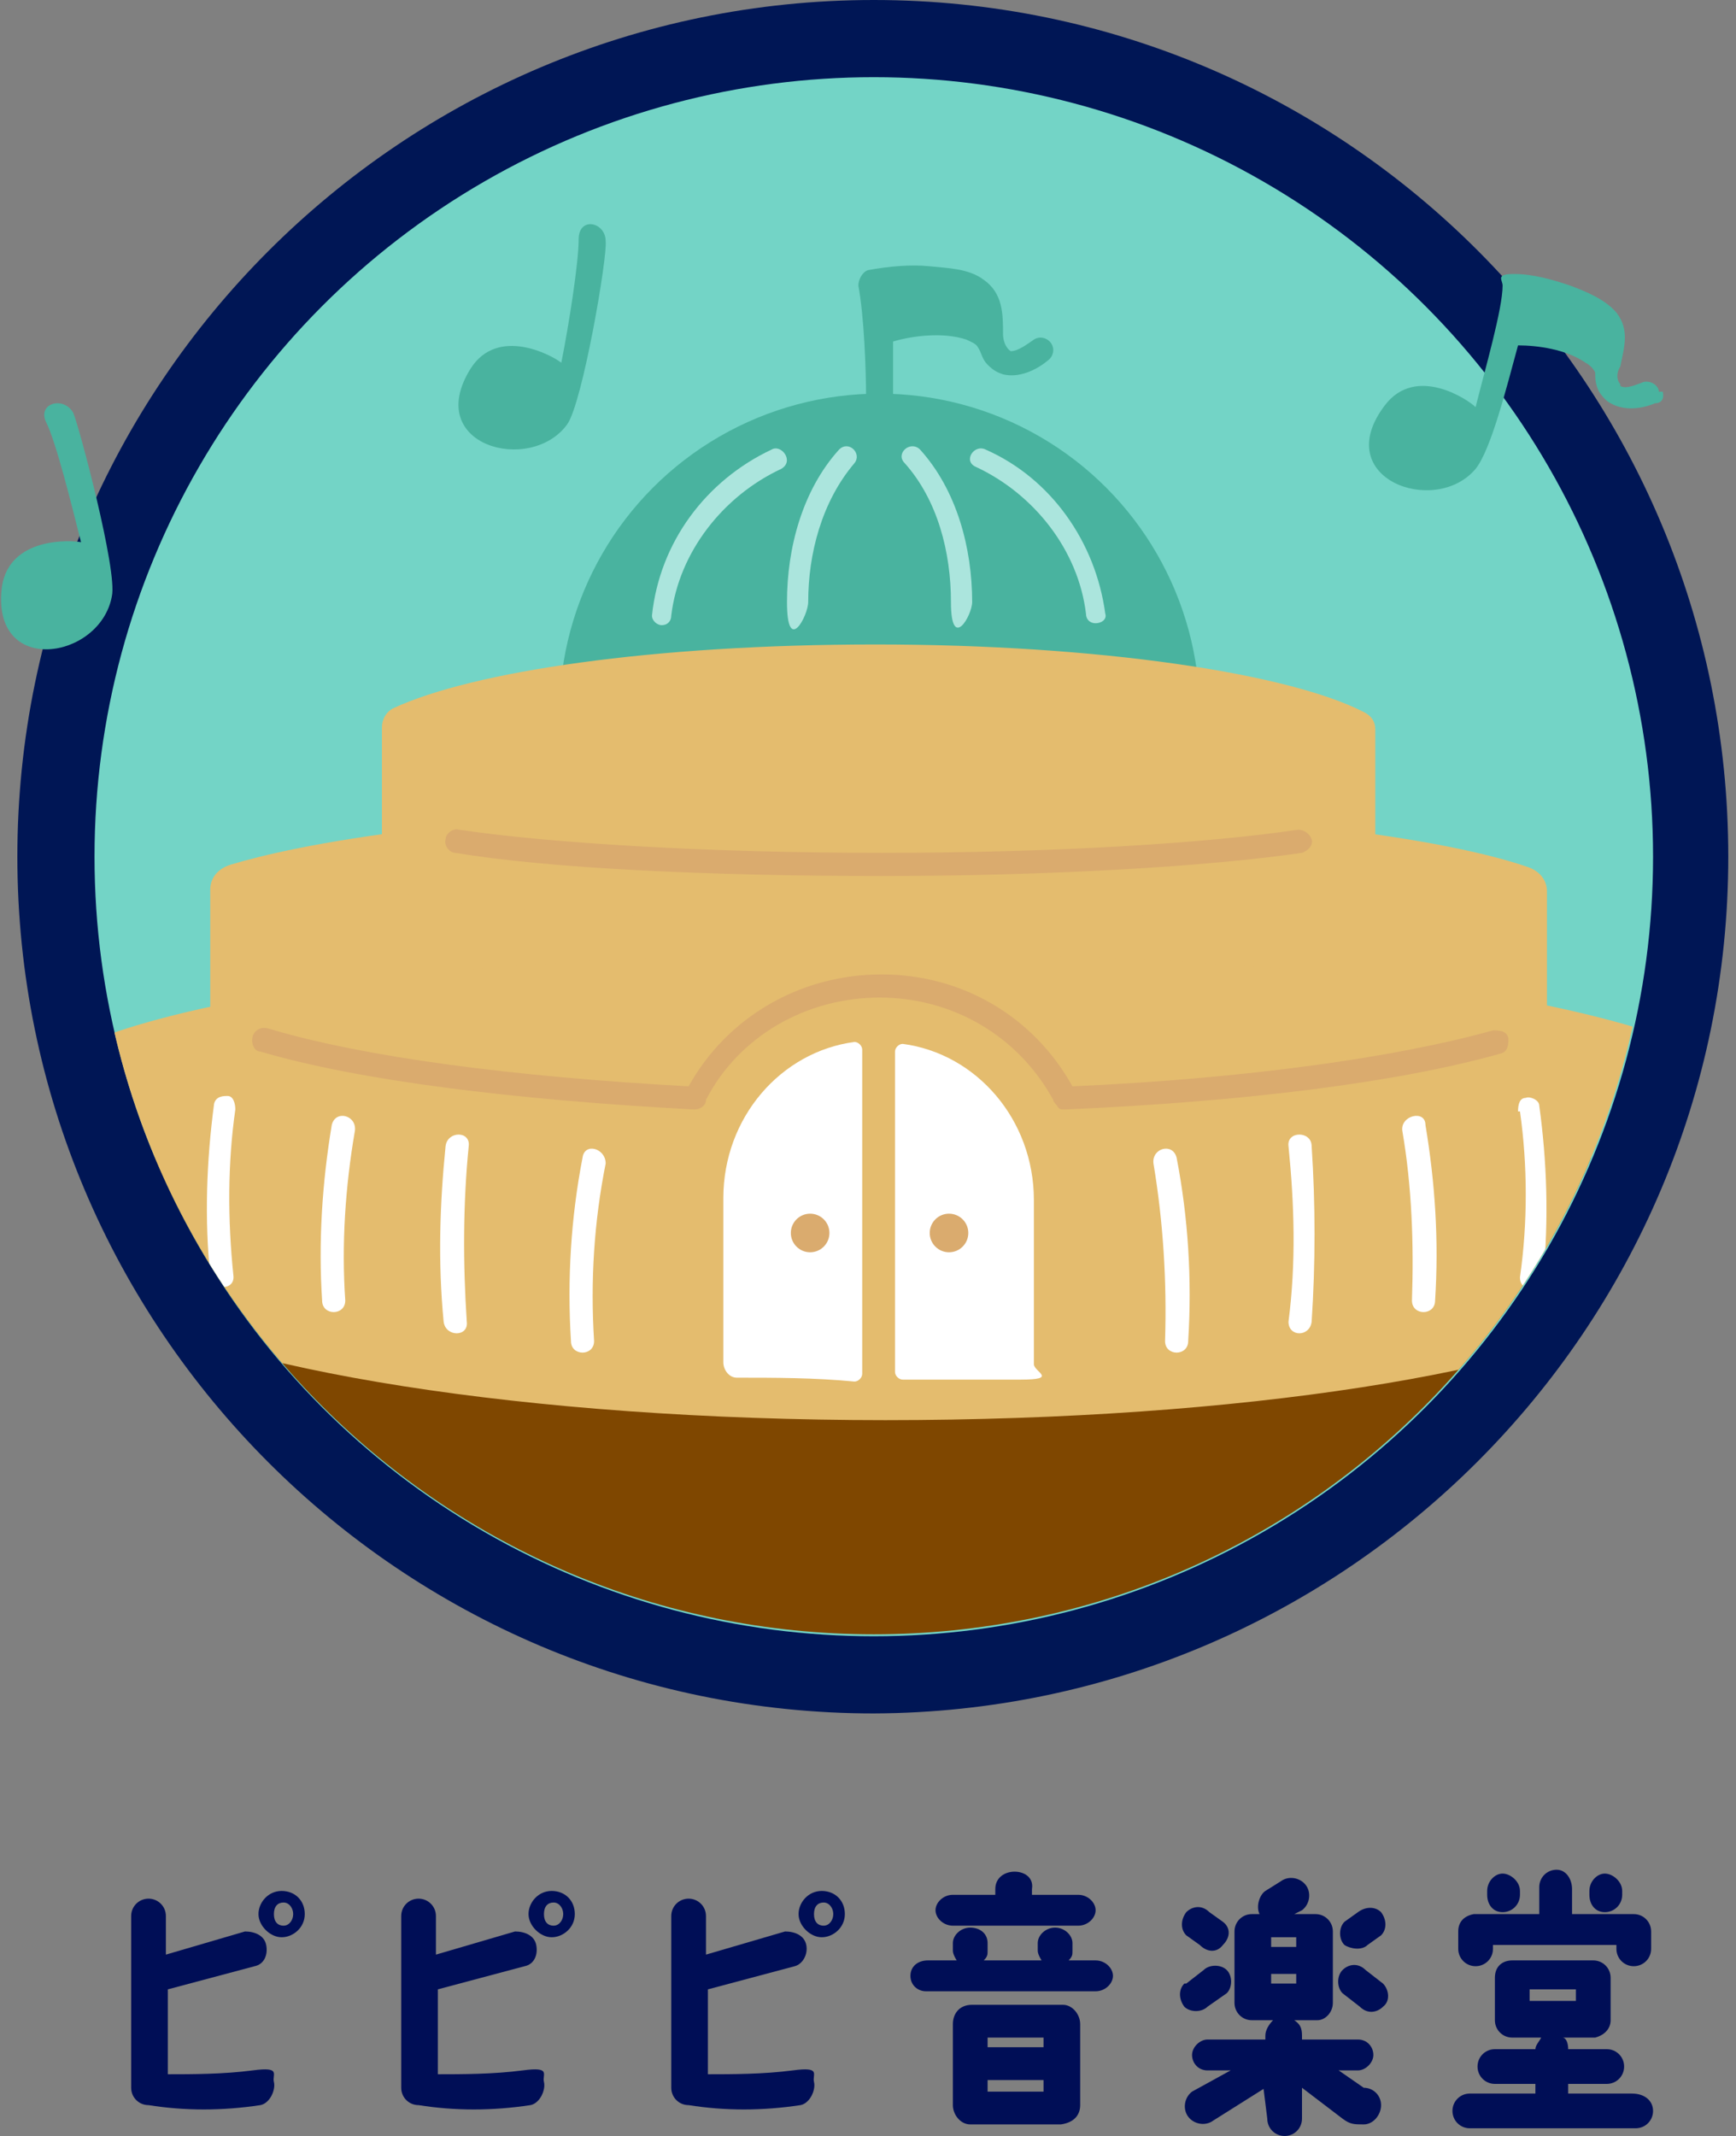 <?xml version="1.0" encoding="UTF-8"?>
<svg id="_レイヤー_2" xmlns="http://www.w3.org/2000/svg" xmlns:xlink="http://www.w3.org/1999/xlink" version="1.1" viewBox="0 0 90 110.7">
  <rect x="0" y="0" width="90" height="110.7" fill="#808080" stroke="none"/>
  <!-- Generator: Adobe Illustrator 29.5.1, SVG Export Plug-In . SVG Version: 2.1.0 Build 141)  -->
  <defs>
    <style>
      .st0 {
        fill: none;
      }

      .st1 {
        fill: #abe5dd;
      }

      .st2 {
        fill: #daab6e;
      }

      .st3 {
        fill: #7f4700;
      }

      .st4 {
        fill: #fff;
      }

      .st5 {
        fill: #e4bc6e;
      }

      .st6 {
        fill: #000e56;
      }

      .st7 {
        fill: #001655;
      }

      .st8 {
        fill: #73d4c6;
      }

      .st9 {
        fill: #49b39f;
      }

      .st10 {
        clip-path: url(#clippath);
      }
    </style>
    <clipPath id="clippath">
      <path class="st0" d="M85.6,44.4c0,22.3-18,40.3-40.3,40.3S4.9,66.7,4.9,44.4s7.8-13.4,8-15.1C15.6,9.5,24.8,4,45.3,4s23.8,4,27.8,22.2c.6,2.7,12.5,15.2,12.5,18.2Z"/>
    </clipPath>
  </defs>
  <g id="_レイヤー_2-2">
    <g id="design">
      <g id="btn_pipipi-music-hall">
        <path class="st7" d="M45.3,88.8C20.8,88.8.9,68.9.9,44.4S20.8,0,45.3,0s44.3,19.9,44.3,44.4-19.9,44.3-44.3,44.4h0ZM45.3,8c-20.1,0-36.4,16.3-36.4,36.4s16.3,36.4,36.4,36.4,36.3-16.4,36.3-36.4S65.3,8,45.3,8Z"/>
        <circle class="st8" cx="45.3" cy="44.4" r="40.4"/>
        <g>
          <path class="st6" d="M8.7,103.2v4.3c1.2,0,2.9,0,4.4-.2s1,.2,1.1.6-.2,1.1-.7,1.2c-2,.3-3.9.3-5.8,0-.5,0-.9-.4-.9-.9v-8.9c0-.5.4-.9.9-.9s.9.4.9.9v2l4.1-1.2c.5,0,1,.2,1.1.7s-.1,1-.6,1.1l-4.5,1.2h0ZM15.8,99.2c0,.7-.6,1.2-1.2,1.2s-1.2-.6-1.2-1.2.5-1.2,1.2-1.2,1.2.5,1.2,1.2ZM15.2,99.2c0-.3-.2-.6-.5-.6s-.5.2-.5.6.2.6.5.6.5-.3.5-.6Z"/>
          <path class="st6" d="M22.7,103.2v4.3c1.2,0,2.9,0,4.4-.2s1,.2,1.1.6-.2,1.1-.7,1.2c-2,.3-3.9.3-5.8,0-.5,0-.9-.4-.9-.9v-8.9c0-.5.4-.9.9-.9s.9.4.9.9v2l4.1-1.2c.5,0,1,.2,1.1.7s-.1,1-.6,1.1l-4.5,1.2h0ZM29.8,99.2c0,.7-.6,1.2-1.2,1.2s-1.2-.6-1.2-1.2.5-1.2,1.2-1.2,1.2.5,1.2,1.2ZM29.2,99.2c0-.3-.2-.6-.5-.6s-.5.2-.5.6.2.6.5.6.5-.3.5-.6Z"/>
          <path class="st6" d="M36.7,103.2v4.3c1.2,0,2.9,0,4.4-.2s1,.2,1.1.6-.2,1.1-.7,1.2c-2,.3-3.9.3-5.8,0-.5,0-.9-.4-.9-.9v-8.9c0-.5.4-.9.9-.9s.9.4.9.9v2l4.1-1.2c.5,0,1,.2,1.1.7s-.2,1-.6,1.1l-4.5,1.2h0ZM43.8,99.2c0,.7-.6,1.2-1.2,1.2s-1.2-.6-1.2-1.2.5-1.2,1.2-1.2,1.2.5,1.2,1.2ZM43.2,99.2c0-.3-.2-.6-.5-.6s-.5.2-.5.6.2.6.5.6.5-.3.5-.6Z"/>
          <path class="st6" d="M47.2,102.4c0-.5.4-.8.9-.8h1.5c0,0-.2-.3-.2-.5v-.4c0-.4.4-.8.9-.8s.9.3.9.8v.4c0,.2,0,.3-.2.5h3c0,0-.2-.3-.2-.5v-.4c0-.4.4-.8.9-.8s.9.4.9.8v.4c0,.2,0,.3-.2.5h1.4c.5,0,.9.4.9.8s-.4.8-.9.8h-8.8c-.4,0-.8-.3-.8-.8h0ZM53.5,97.9v.3h2.4c.5,0,.9.4.9.8s-.4.8-.9.8h-6.5c-.5,0-.9-.4-.9-.8s.4-.8.9-.8h2.2v-.3c0-.6.5-.9,1-.9s1,.3.9.9h0ZM50.3,110.1c-.5,0-.9-.5-.9-1v-4.2c0-.5.3-1,1-1h4.7c.5,0,.9.5.9,1v4.2c0,.5-.3.9-1,1-1.5,0-3.1,0-4.7,0h0ZM51.2,106.1h2.9v-.5h-2.9v.5ZM51.2,108.4c.8,0,1.8,0,2.9,0v-.6h-2.9v.6Z"/>
          <path class="st6" d="M61.5,102.8l.9-.7c.3-.3.9-.3,1.2,0,.3.3.3.9,0,1.2l-1,.7c-.3.3-.9.3-1.2,0-.3-.4-.3-.9,0-1.2h0ZM61.5,99.1c.3-.3.8-.4,1.2,0l.7.5c.4.3.4.8,0,1.2-.3.4-.8.4-1.2,0l-.7-.5c-.3-.3-.3-.8,0-1.2ZM65.6,108.2l-2.7,1.7c-.4.3-1,.2-1.3-.2-.3-.4-.2-1,.2-1.3l2-1.1h-1.2c-.5,0-.8-.4-.8-.8s.4-.8.8-.8h3v-.2c0-.3.2-.6.4-.8-.4,0-.8,0-1.1,0-.5,0-.9-.4-.9-.9v-3.7c0-.5.4-.9.9-.9h.4c-.2-.4,0-1,.3-1.2l.8-.5c.4-.3,1-.2,1.3.2.3.4.2,1-.2,1.3l-.4.2h1.1c.5,0,.9.4.9.9v3.7c0,.5-.4.9-.8.9s-.8,0-1.2,0c.3.2.4.4.4.8v.2h2.9c.5,0,.8.4.8.8s-.4.8-.8.8h-1l1.3.9h0c.5,0,.9.4.9.9s-.4,1-.9,1-.7,0-1.1-.3l-2.1-1.6v1.6c0,.5-.4.9-.9.9s-.9-.4-.9-.9l-.2-1.6h0ZM65.9,100.9h1.3v-.5h-1.3v.5ZM67.2,102.8v-.5h-1.3v.5h1.3ZM69.6,102.1c.3-.3.8-.4,1.2,0l.9.7c.3.3.4.9,0,1.2-.3.3-.8.4-1.2,0l-.9-.7c-.3-.3-.3-.9,0-1.2h0ZM69.7,100.8c-.3-.3-.3-.9,0-1.2l.7-.5c.4-.3.9-.3,1.2,0,.3.4.3.9,0,1.2l-.7.5c-.3.3-.9.2-1.2,0h0Z"/>
          <path class="st6" d="M85.7,109.4c0,.5-.4.9-.9.9h-8.6c-.5,0-.9-.4-.9-.9s.4-.9.9-.9h3.4v-.5h-2.1c-.5,0-.9-.4-.9-.9s.4-.9.9-.9h2.1c0-.2.2-.4.3-.6-.5,0-1.1,0-1.5,0-.5,0-.9-.4-.9-.9v-2.2c0-.6.4-.9.9-.9h4.2c.5,0,.9.4.9.9v2.2c0,.5-.4.8-.8.9-.5,0-1.1,0-1.7,0,.2,0,.3.3.3.6h2c.5,0,.9.4.9.9s-.4.9-.9.9h-2v.5h3.3c.7,0,1.1.4,1.1.9h0ZM81.5,97.9v1.3h3.2c.5,0,.9.4.9.9v.9c0,.5-.4.9-.9.9s-.9-.4-.9-.9v-.2h-6.4v.2c0,.5-.4.9-.9.9s-.9-.4-.9-.9v-.9c0-.5.3-.8.8-.9h3.4v-1.4c0-.5.4-.9.9-.9s.8.5.8,1h0ZM77.9,99.1c-.5,0-.8-.4-.8-.9v-.2c0-.5.4-.9.8-.9s.9.4.9.9v.2c0,.5-.4.9-.9.9ZM79.3,103.7c.7,0,1.5,0,2.4,0v-.6h-2.4v.6ZM83.2,99.1c-.5,0-.8-.4-.8-.9v-.2c0-.5.4-.9.8-.9s.9.4.9.9v.2c0,.5-.4.9-.9.9Z"/>
        </g>
        <g class="st10">
          <g>
            <rect class="st3" x="-4" y="60" width="103" height="44"/>
            <g>
              <circle class="st9" cx="45.6" cy="37" r="16.6"/>
              <g>
                <g>
                  <path class="st1" d="M43.5,23.3c-1.9,2.1-2.7,5.1-2.7,7.9s1.1.7,1.1,0c0-2.5.7-5.2,2.4-7.2.4-.5-.3-1.2-.8-.7h0Z"/>
                  <path class="st1" d="M40,23.3c-3.4,1.6-5.8,4.8-6.2,8.6,0,.3.3.5.5.5.3,0,.5-.2.5-.5.4-3.3,2.7-6.2,5.7-7.6.7-.4,0-1.3-.5-1h0Z"/>
                </g>
                <g>
                  <path class="st1" d="M46.9,24c1.7,1.9,2.4,4.6,2.4,7.2s1.1.7,1.1,0c0-2.8-.8-5.8-2.7-7.9-.5-.5-1.3.2-.8.7h0Z"/>
                  <path class="st1" d="M50.6,24.2c3,1.4,5.3,4.3,5.7,7.6,0,.3.2.5.5.5s.6-.2.5-.5c-.5-3.7-2.8-7-6.2-8.5-.6-.3-1.2.6-.5.9h0Z"/>
                </g>
              </g>
              <path class="st9" d="M54.5,17.8c-.2-.3-.6-.4-.9-.2-.3.2-.8.6-1.2.6h0c-.3-.2-.4-.6-.4-.9,0-1,0-2.1-1-2.8-.8-.6-1.9-.6-2.8-.7-1-.1-2.1,0-3.2.2-.3.1-.5.5-.5.8.3,1.6.4,4.4.4,5.8s.3.6.7.6.6-.3.7-.6c0-1,0-2,0-2.9,1-.3,2.6-.5,3.8-.1.2.1.5.2.6.4.2.3.2.6.5.9s.5.4.8.5c.8.2,1.7-.2,2.3-.7.3-.2.4-.6.2-.9h0Z"/>
              <path class="st5" d="M45.6,41.8c-21.4,0-30.6,2.1-33.6,3-.7.2-1.1.7-1.1,1.3v6.2c0,.5.3,1,.8,1.2,5.2,2.6,18.5,4.4,34,4.4s28.2-1.7,33.6-4.2c.5-.2.9-.7.9-1.2v-6.3c0-.6-.4-1.1-1.1-1.3-2.9-1-12.1-3.1-33.5-3.1h0Z"/>
              <path class="st5" d="M45.6,49.4c-25.6,0-36.7,3-40.2,4.3-.8.3-1.3,1-1.3,1.9v10c0,.7.4,1.4,1,1.7,6.3,3.7,22.2,6.3,40.8,6.3s33.8-2.5,40.3-6.1c.7-.3,1-1,1-1.8v-10.2c0-.8-.5-1.6-1.3-1.9-3.6-1.2-14.6-4.2-40.3-4.2h0Z"/>
              <path class="st5" d="M45.6,47.7c15.9,0,22.8-.8,24.9-1.5.5-.2.8-.6.8-1v-7.4c0-.4-.2-.7-.6-.9-3.9-2-13.7-3.5-25.3-3.5s-20.9,1.4-25,3.3c-.4.2-.6.6-.6,1v7.5c0,.5.3.9.8,1,2.2.7,9,1.5,25,1.5h0Z"/>
              <path class="st2" d="M45.7,45.4c-9,0-17.3-.4-22.1-1.2-.3,0-.6-.4-.5-.7,0-.3.4-.6.7-.5,4.7.7,12.9,1.2,21.9,1.2s16.9-.5,21.6-1.2c.3,0,.6.2.7.5s-.2.6-.5.7c-4.8.7-13,1.2-21.8,1.2Z"/>
              <g>
                <g>
                  <path class="st4" d="M44.7,54.4c0-.2-.2-.4-.4-.4-3.8.5-6.8,3.9-6.8,8.1v8.5c0,.4.3.8.7.8,2,0,4,0,6.1.2.2,0,.4-.2.4-.4v-16.8h0Z"/>
                  <path class="st4" d="M46.4,54.4v16.7c0,.2.2.4.4.4,2.1,0,4.1,0,6.1,0s.7-.4.7-.8v-8.5c0-4.2-3-7.6-6.8-8.1-.2,0-.4.2-.4.4Z"/>
                </g>
                <g>
                  <circle class="st2" cx="42" cy="63.9" r="1"/>
                  <circle class="st2" cx="49.2" cy="63.9" r="1"/>
                </g>
              </g>
              <path class="st2" d="M55.2,57.5c-.2,0-.3,0-.4-.2,0,0-.2-.2-.2-.3-1.8-3.3-5.2-5.3-9-5.3s-7.3,2-9,5.3c0,.3-.3.5-.6.5-9.4-.5-17.4-1.5-22.5-3-.3,0-.5-.4-.4-.8.1-.3.4-.5.8-.4,5,1.5,12.7,2.5,21.8,3,2-3.6,5.8-5.8,10-5.8s7.9,2.2,9.9,5.8c9-.4,16.8-1.5,21.8-2.9.3,0,.7,0,.8.4,0,.3,0,.7-.4.8-5.3,1.5-13.3,2.5-22.6,2.9q0,0,0,0h0Z"/>
              <g>
                <g>
                  <path class="st4" d="M30.2,60c-.6,3.1-.8,6.3-.6,9.5,0,.8,1.2.8,1.2,0-.2-3.1,0-6.2.6-9.2,0-.8-1.1-1.1-1.2-.3h0Z"/>
                  <path class="st4" d="M23.1,59.4c-.3,3-.4,6-.1,9.1.1.8,1.3.8,1.2,0-.2-3-.2-6.1.1-9.1.1-.8-1.1-.8-1.2,0h0Z"/>
                  <path class="st4" d="M17.2,58.3c-.5,3-.7,6.1-.5,9.1,0,.8,1.2.8,1.2,0-.2-2.9,0-5.9.5-8.8.1-.8-1-1.1-1.2-.3h0Z"/>
                  <path class="st4" d="M11.1,57.2c-.4,3-.5,6-.2,8.9.1.8,1.3.8,1.2,0-.3-2.9-.3-5.8.1-8.6,0-.3-.1-.7-.4-.7-.2,0-.6,0-.7.4h0Z"/>
                </g>
                <g>
                  <path class="st4" d="M59.8,60.3c.5,3,.7,6.1.6,9.2,0,.8,1.2.8,1.2,0,.2-3.2,0-6.4-.6-9.5-.2-.8-1.3-.5-1.2.3h0Z"/>
                  <path class="st4" d="M66.8,59.4c.3,3,.4,6,0,9.1,0,.8,1.1.8,1.2,0,.2-3,.2-6.1,0-9.1,0-.8-1.3-.8-1.2,0h0Z"/>
                  <path class="st4" d="M72.7,58.6c.5,2.9.6,5.9.5,8.8,0,.8,1.2.8,1.2,0,.2-3.1,0-6.1-.5-9.1,0-.8-1.3-.5-1.2.3h0Z"/>
                  <path class="st4" d="M78.8,57.6c.4,2.8.4,5.8,0,8.6,0,.8,1.1.8,1.2,0,.3-3,.2-6-.2-8.9,0-.3-.5-.5-.7-.4-.3,0-.4.3-.4.7h0Z"/>
                </g>
              </g>
            </g>
          </g>
        </g>
        <g>
          <path class="st9" d="M86,20.3c0-.3-.4-.6-.8-.5-.3.1-.9.4-1.2.2h0s0,0,0-.1c-.2-.2-.2-.6,0-.9.2-1,.5-1.9-.2-2.8-.6-.7-1.6-1.1-2.4-1.4-.9-.3-1.9-.6-2.9-.6s-.6.3-.6.6c0,1.2-.9,4.3-1.4,6.3-.4-.4-3.1-2.2-4.7-.1-2.9,3.8,2.6,5.8,4.7,3.3.8-1,1.6-4.2,2.2-6.4,1,0,2.5.2,3.5.9.2.1.4.3.5.5,0,.3,0,.6.2,1,.2.3.4.5.6.6.7.4,1.6.3,2.3,0,.3,0,.5-.2.4-.6h0Z"/>
          <path class="st9" d="M30,12.4c0,1.2-.5,4.4-.9,6.4-.5-.4-3.3-1.9-4.7.3-2.5,4,3.1,5.5,5,2.9.8-1.1,2.1-8.7,2-9.5,0-1-1.4-1.3-1.4-.1h0Z"/>
          <path class="st9" d="M2.4,21.9c.5,1,1.3,4.2,1.8,6.2-.5-.1-3.7-.3-4.1,2.3-.6,4.7,5.1,3.8,5.7.5.3-1.3-1.7-8.8-2-9.5-.5-.9-1.9-.5-1.4.5h0Z"/>
        </g>
      </g>
    </g>
  </g>
</svg>